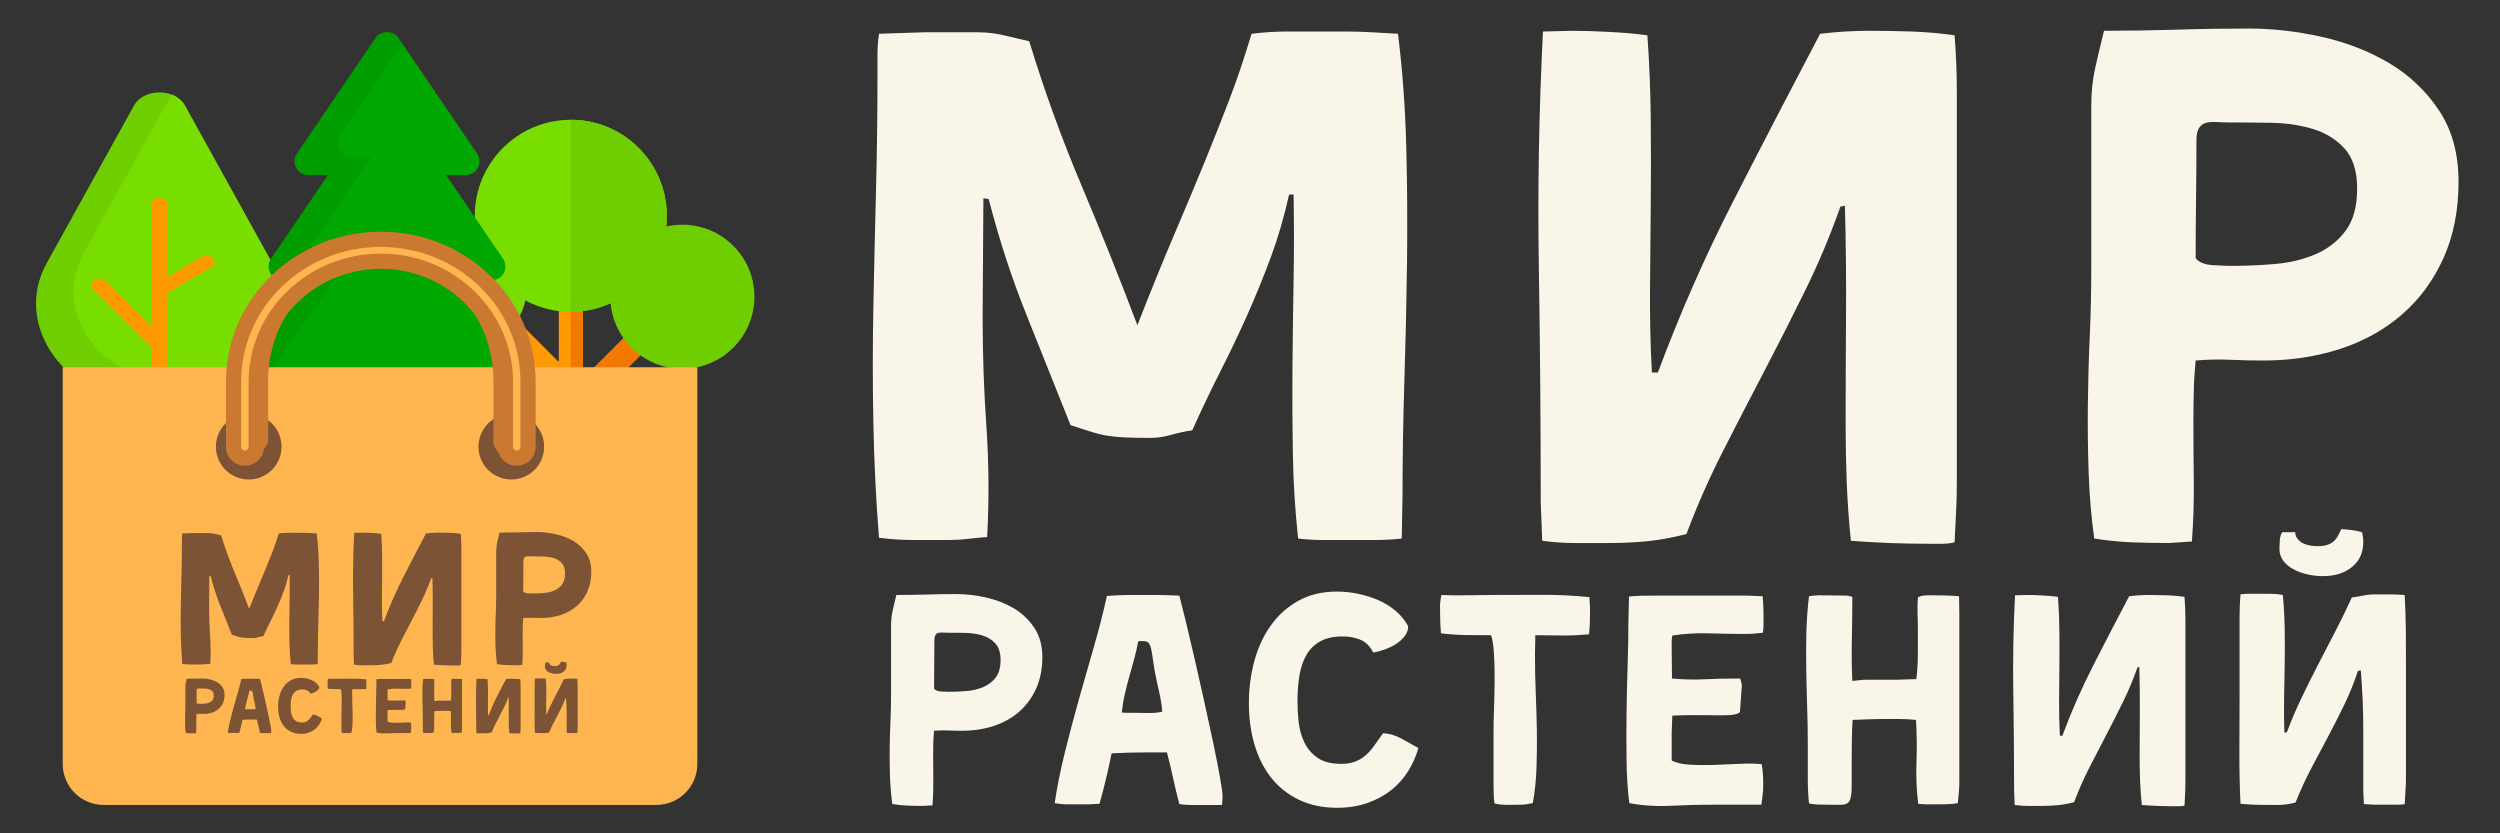 <?xml version="1.0" encoding="UTF-8"?> <!-- Creator: CorelDRAW 2020 (64-Bit) --> <svg xmlns="http://www.w3.org/2000/svg" xmlns:xlink="http://www.w3.org/1999/xlink" xmlns:xodm="http://www.corel.com/coreldraw/odm/2003" xml:space="preserve" width="43.5mm" height="14.5mm" style="shape-rendering:geometricPrecision; text-rendering:geometricPrecision; image-rendering:optimizeQuality; fill-rule:evenodd; clip-rule:evenodd" viewBox="0 0 4350 1450"><rect x="0" y="0" width="4350" height="1450" fill="#333333" stroke="none"/> <defs> <style type="text/css"> <![CDATA[ .str0 {stroke:#CB7930;stroke-width:26.46;stroke-miterlimit:10} .fil9 {fill:none;fill-rule:nonzero} .fil4 {fill:#009D00;fill-rule:nonzero} .fil5 {fill:#00A700;fill-rule:nonzero} .fil0 {fill:#6FCE00;fill-rule:nonzero} .fil1 {fill:#77DE00;fill-rule:nonzero} .fil7 {fill:#7C5335;fill-rule:nonzero} .fil8 {fill:#CB7930;fill-rule:nonzero} .fil3 {fill:#F47700;fill-rule:nonzero} .fil10 {fill:#F9F6E9;fill-rule:nonzero} .fil2 {fill:#FF9A03;fill-rule:nonzero} .fil6 {fill:#FFB651;fill-rule:nonzero} ]]> </style> </defs> <g id="Слой_x0020_1">  <g id="_2375638750800"> <g> <path class="fil0" d="M382.81 671.63c-0.51,0.22 -1.03,0.45 -1.54,0.67 -27.42,11.75 -58.88,18.83 -93.16,19.61 -2.2,0.06 -4.4,0.07 -6.6,0.07 -1.39,0 -2.73,-0.01 -4.1,-0.03 -1.36,0.02 -2.71,0.03 -4.1,0.03 -2.2,0 -8.23,10.49 -10.43,10.43 -149.12,-3.38 -241.42,-136.54 -181.89,-244.02l152.2 -274.8c9.13,-16.49 29.48,-24.03 48.85,-22.62 5.64,0.42 11.2,1.6 16.36,3.53 9.79,3.65 18.2,10.01 23.23,19.09l152.2 274.8c45.58,82.32 -0.12,173.53 -91.02,213.24z"></path> <path class="fil1" d="M382.81 671.63c-9.77,1.34 -19.85,2.15 -30.17,2.38 -2.21,0.06 -4.41,0.08 -6.61,0.08 -1.38,0 -2.73,-0.02 -4.1,-0.03 -1.36,0.01 -2.71,0.03 -4.1,0.03 -2.2,0 -4.4,-0.02 -6.6,-0.08 -149.12,-3.38 -245.24,-126.03 -185.71,-233.51l152.2 -274.8c0.22,-0.4 0.45,-0.81 0.68,-1.2 9.79,3.65 18.2,10.01 23.23,19.09l152.2 274.8c45.58,82.32 -0.12,173.53 -91.02,213.24z"></path> <path class="fil2" d="M350.35 447.21l-58.71 34.94 0 -126.71c0,-6.17 -6.37,-11.18 -14.23,-11.18 -7.86,0 -14.23,5.01 -14.23,11.18l0 212.77 -79.45 -78.77c-4.88,-4.84 -13.84,-5.65 -20,-1.81 -6.15,3.83 -7.19,10.86 -2.31,15.7l97.85 97.02c1.12,1.1 2.45,1.99 3.91,2.67l0 288.27c0,6.18 6.37,11.18 14.23,11.18 7.87,0 14.24,-5 14.24,-11.18l0 -381.08 75.9 -45.18c6.26,-3.73 7.49,-10.74 2.74,-15.66 -4.74,-4.93 -13.67,-5.9 -19.94,-2.16z"></path> <path class="fil2" d="M1129.09 603.35c8.16,-8.16 8.16,-21.39 0,-29.54 -8.16,-8.16 -21.38,-8.16 -29.54,0l-85.48 85.49 0 -137.57c0,-11.54 -9.35,-20.89 -20.89,-20.89 -11.54,0 -20.89,9.35 -20.89,20.89l0 108.07 -81.05 -81.05c-8.16,-8.16 -21.38,-8.16 -29.54,0 -8.16,8.14 -11.47,27.3 -3.31,35.45l113.9 104.67 0 118.33 -62.66 0c-11.54,0 -20.89,9.35 -20.89,20.89 0,11.53 9.35,20.88 20.89,20.88l167.1 0c11.54,0 20.89,-9.35 20.89,-20.88 0,-11.54 -9.35,-20.89 -20.89,-20.89l-62.66 0 0 -88.83 115.02 -115.02z"></path> <path class="fil3" d="M1076.73 848.97c11.54,0 20.89,-9.34 20.89,-20.88 0,-11.54 -9.35,-20.89 -20.89,-20.89l-62.66 0 0 -88.83 115.02 -115.02c8.16,-8.16 8.16,-21.39 0,-29.54 -8.16,-8.16 -21.38,-8.16 -29.54,0l-85.48 85.48 0 -137.57c0,-11.53 -9.35,-20.88 -20.89,-20.88l0 348.13 83.55 0z"></path> <path class="fil1" d="M812.11 396.4c-28.41,0 -54.17,11.41 -72.97,29.79 -0.28,0.28 -0.56,0.56 -0.84,0.84 -18.93,18.94 -30.63,44.98 -30.63,73.81 0,57.65 46.79,104.44 104.44,104.44 28.82,0 54.86,-11.7 73.8,-30.64 0.28,-0.28 0.56,-0.55 0.84,-0.83 18.38,-18.8 29.8,-44.57 29.8,-72.97 0,-57.65 -46.79,-104.44 -104.44,-104.44z"></path> <path class="fil1" d="M993.18 542.61c-92.14,0 -167.11,-74.96 -167.11,-167.1 0,-92.14 74.97,-167.11 167.11,-167.11 92.15,0 167.11,74.97 167.11,167.11 0,92.14 -74.96,167.1 -167.11,167.1z"></path> <path class="fil0" d="M1160.29 375.51c0,-92.14 -74.96,-167.11 -167.11,-167.11l0 334.21c92.15,0 167.11,-74.96 167.11,-167.1z"></path> <path class="fil0" d="M1187.35 641.66c-33.42,0 -64.88,-13.05 -88.58,-36.74 -23.7,-23.71 -36.74,-55.17 -36.74,-88.59 0,-33.42 13.04,-64.88 36.73,-88.58 23.71,-23.7 55.17,-36.75 88.59,-36.75 33.42,0 64.89,13.05 88.59,36.74 23.69,23.7 36.74,55.16 36.74,88.59 0,33.44 -13.05,64.9 -36.74,88.59 -23.7,23.69 -55.17,36.74 -88.59,36.74z"></path> <path class="fil4" d="M566.51 455.83c-8.82,0 -16.9,-4.88 -21.03,-12.67 -4.12,-7.78 9.29,-14.86 14.24,-22.15l97.81 -147.51 -35.04 -17.26c-8.82,0 -13.66,7.79 -17.78,0 -4.13,-7.79 -8.1,-4.73 -3.14,-12.03l98.74 -167.98 -7.21 -10.6c-8.87,-13.02 -30.49,-13.02 -39.37,0l-137.16 201.77c-4.95,7.3 -5.48,16.73 -1.35,24.52 4.12,7.79 12.21,12.67 21.03,12.67l34.34 0 -99.12 145.78c-4.95,7.3 -5.48,16.74 -1.35,24.52 4.13,7.79 12.21,12.67 21.03,12.67l36.06 0 -97.4 143.28c-4.95,7.3 -5.47,16.73 -1.35,24.52 4.13,7.78 12.21,12.66 21.04,12.66l19.21 0.39 147.5 -214.98 -49.7 2.4z"></path> <path class="fil5" d="M897.35 668.02c8.82,0 16.91,-4.88 21.04,-12.66 4.12,-7.79 -4.05,-17.04 -9,-24.35l-89.75 -143.45 36.04 0c8.82,0 16.91,-4.88 21.03,-12.67 4.13,-7.78 3.61,-17.22 -1.34,-24.52l-99.13 -145.78 34.36 0c8.81,0 16.9,-4.88 21.03,-12.67 4.12,-7.79 3.6,-17.22 -1.35,-24.52l-117.84 -173.32 -12.13 -17.85 -108.38 159.44c-4.95,7.3 -5.48,16.74 -1.35,24.52 4.12,7.78 12.21,12.66 21.03,12.66l34.34 0 -99.12 145.79c-4.95,7.3 -5.48,16.74 -1.35,24.52 4.13,7.79 12.21,12.67 21.03,12.67l36.06 0 -145.88 212.19 37.35 0 403.31 0z"></path> <path class="fil6" d="M1142.11 1400.58l-961.78 0c-39.32,0 -71.21,-31.89 -71.21,-71.21l0 -690.34 1104.2 0 0 690.34c0,39.32 -31.87,71.21 -71.21,71.21z"></path> <path class="fil7" d="M489.89 777.28c0,31.51 -25.56,57.07 -57.06,57.07 -31.63,0 -57.19,-25.56 -57.19,-57.07 0,-31.63 25.56,-57.19 57.19,-57.19 31.5,0 57.06,25.56 57.06,57.19z"></path> <path class="fil7" d="M946.8 777.28c0,31.51 -25.56,57.07 -57.07,57.07 -31.6,0 -57.19,-25.56 -57.19,-57.07 0,-31.63 25.59,-57.19 57.19,-57.19 31.51,0 57.07,25.56 57.07,57.19z"></path> <path class="fil8" d="M662.54 413.71c127.75,0 231.66,111.82 231.66,249.19l7.08 83.39c0,10.68 8.7,52.04 -1.24,52.04 -9.82,0 -38.71,-4.09 -41.42,-28.63l0 -106.8c0,-116.32 -88,-210.81 -196.08,-210.81 -108.1,0 -196.08,94.49 -196.08,210.81l0.16 102.96c0,10.68 -17.79,32.55 -41.2,32.4 -9.82,-0.05 -4.25,-7.32 -4.25,-7.32l9.59 -128.04c0,-137.37 104.01,-249.19 231.78,-249.19z"></path> <path class="fil6" d="M662.65 416.39c141.25,0 256.14,111.09 256.14,247.57l0 114.14c0,10.62 -8.75,19.06 -19.73,19.06 -10.87,0 -19.61,-8.44 -19.61,-19.06l0 -114.14c0,-115.56 -97.31,-209.45 -216.8,-209.45 -119.53,0 -216.81,93.89 -216.81,209.45l0 114.14c0,10.62 -8.84,19.06 -19.73,19.06 -10.86,0 -19.73,-8.44 -19.73,-19.06l0 -114.14c0,-136.48 114.99,-247.57 256.27,-247.57z"></path> <path class="fil9 str0" d="M662.65 416.39c141.25,0 256.14,111.09 256.14,247.57l0 114.14c0,10.62 -8.75,19.06 -19.73,19.06 -10.87,0 -19.61,-8.44 -19.61,-19.06l0 -114.14c0,-115.56 -97.31,-209.45 -216.8,-209.45 -119.53,0 -216.81,93.89 -216.81,209.45l0 114.14c0,10.62 -8.84,19.06 -19.73,19.06 -10.86,0 -19.73,-8.44 -19.73,-19.06l0 -114.14c0,-136.48 114.99,-247.57 256.27,-247.57z"></path> <path class="fil7" d="M501.95 1000.57l2.02 0c0.23,12.64 0.23,25.49 0,38.57 -0.22,13.09 -0.39,26.13 -0.51,39.1 -0.12,12.97 -0.06,25.95 0.18,38.92 0.21,12.97 1.01,25.78 2.37,38.42 3.83,0.45 7.56,0.66 11.16,0.66l11.18 0 12.17 0c4.06,0 8.12,-0.21 12.19,-0.66l0.35 -19.64c0,-16.7 0.27,-33.85 0.84,-51.44 0.56,-17.59 0.95,-35.21 1.18,-52.8 0.22,-17.6 0.12,-35.13 -0.33,-52.63 -0.47,-17.48 -1.69,-34.45 -3.73,-50.94 -3.83,-0.21 -7.74,-0.45 -11.67,-0.66 -3.97,-0.23 -7.85,-0.35 -11.68,-0.35l-26.74 0c-5.19,0 -10.49,0.35 -15.9,1.01 -3.17,10.62 -6.49,20.49 -9.99,29.63 -3.5,9.14 -7.27,18.66 -11.34,28.6 -4.06,9.91 -8.57,20.68 -13.53,32.31 -4.98,11.63 -10.5,25.22 -16.58,40.79 -8.13,-21.45 -16.58,-42.6 -25.39,-63.46 -8.81,-20.88 -16.59,-42.36 -23.35,-64.49 -3.85,-0.89 -7.68,-1.79 -11.51,-2.7 -3.85,-0.89 -7.68,-1.34 -11.51,-1.34l-24.36 0 -20.32 0.66c-0.45,3.17 -0.68,6.32 -0.68,9.49l0 9.47c0,16.93 -0.21,34.13 -0.66,51.61 -0.47,17.48 -0.86,35.04 -1.19,52.63 -0.35,17.6 -0.35,35.09 0,52.46 0.33,17.38 1.19,34.52 2.53,51.44 5.19,0.68 10.38,1.01 15.57,1.01l15.58 0c2.91,0 5.85,-0.16 8.78,-0.5 2.94,-0.33 5.88,-0.63 8.81,-0.84 0.9,-16.7 0.78,-33.23 -0.33,-49.58 -1.14,-16.37 -1.71,-32.89 -1.71,-49.59l0.35 -53.47 2.37 0.33c4.73,18.28 10.33,35.42 16.74,51.45 6.44,16.01 13.14,32.83 20.14,50.43 4.07,1.36 7.39,2.43 10,3.2 2.58,0.8 5.07,1.37 7.44,1.7 2.38,0.35 4.96,0.58 7.78,0.68 2.82,0.11 6.38,0.17 10.65,0.17 3.17,0 6.32,-0.45 9.49,-1.36 3.15,-0.89 6.32,-1.58 9.47,-2.02 4.3,-9.49 8.57,-18.45 12.87,-26.91 4.28,-8.45 8.28,-16.87 12.02,-25.21 3.71,-8.35 7.21,-16.92 10.47,-25.73 3.29,-8.8 6.05,-18.27 8.31,-28.42z"></path> <path class="fil7" d="M752.4 1005.64c0.44,16.7 0.62,33.23 0.5,49.58 -0.12,16.37 -0.18,32.9 -0.18,49.58 0,8.59 0.18,17.2 0.51,25.89 0.35,8.69 0.97,17.33 1.87,25.9 5.87,0.45 11.74,0.78 17.59,1.01 5.87,0.22 11.74,0.33 17.62,0.33l5.75 0c2.02,0 3.95,-0.21 5.76,-0.66 0.21,-4.51 0.44,-8.98 0.66,-13.38 0.23,-4.39 0.35,-8.84 0.35,-13.37l0 -176.32c0,-8.34 -0.35,-16.82 -1.01,-25.39 -6.34,-0.89 -12.7,-1.46 -19.14,-1.69 -6.43,-0.21 -12.81,-0.33 -19.13,-0.33 -3.83,0 -7.56,0.12 -11.15,0.33 -3.62,0.23 -7.33,0.56 -11.18,1.01 -13.3,25.27 -26.35,50.37 -39.08,75.32 -12.76,24.92 -24.09,50.7 -34.03,77.32l-2.7 0c-0.68,-12.62 -0.95,-25.26 -0.83,-37.89 0.09,-12.64 0.21,-25.34 0.33,-38.09 0.11,-12.73 0.11,-25.43 0,-38.07 -0.12,-12.64 -0.63,-25.27 -1.52,-37.91 -4.98,-0.68 -10.67,-1.19 -17.09,-1.51 -6.44,-0.36 -12.13,-0.51 -17.11,-0.51l-12.85 0.33c-1.81,35.42 -2.43,70.79 -1.87,106.11 0.57,35.31 0.86,70.67 0.86,106.1l0.68 17.26c5.17,0.68 10.15,1.01 14.87,1.01l14.9 0c6.31,0 12.24,-0.29 17.77,-0.84 5.54,-0.58 11.35,-1.65 17.43,-3.22 4.75,-12.64 10.21,-25.04 16.41,-37.23 6.21,-12.17 12.47,-24.31 18.78,-36.38 6.32,-12.07 12.47,-24.2 18.45,-36.37 5.97,-12.19 11.22,-24.72 15.75,-37.59l2.03 -0.33z"></path> <path class="fil7" d="M977.45 979.75c3.83,4.18 5.76,10.2 5.76,18.1 0,8.13 -1.75,14.5 -5.25,19.13 -3.5,4.62 -8.01,8.13 -13.53,10.5 -5.54,2.37 -11.63,3.83 -18.28,4.39 -6.67,0.57 -13.14,0.84 -19.46,0.84 -2.25,0 -5.13,-0.1 -8.63,-0.33 -3.5,-0.22 -6.05,-1.25 -7.62,-3.05 0,-8.79 0.06,-17.66 0.17,-26.56 0.12,-8.91 0.18,-17.77 0.18,-26.58 0,-2.47 0.39,-4.34 1.18,-5.58 0.78,-1.24 1.85,-2.02 3.21,-2.37 1.36,-0.33 2.94,-0.45 4.75,-0.33 1.78,0.12 3.71,0.17 5.75,0.17 5.64,0 11.84,0.06 18.61,0.16 6.76,0.12 13.02,1.01 18.78,2.72 5.75,1.69 10.55,4.63 14.38,8.79zm42.64 -17.09c-5.85,-8.81 -13.36,-15.91 -22.5,-21.33 -9.13,-5.4 -19.28,-9.35 -30.46,-11.84 -11.16,-2.49 -22.05,-3.71 -32.66,-3.71 -10.83,0 -21.72,0.15 -32.67,0.5 -10.94,0.33 -21.81,0.51 -32.66,0.51 -1.34,5.4 -2.64,10.88 -3.88,16.41 -1.25,5.54 -1.85,11.23 -1.85,17.09l0 74.13c0,9.91 -0.24,19.96 -0.68,30.11 -0.47,10.15 -0.74,20.36 -0.86,30.62 -0.11,10.27 0,20.48 0.35,30.65 0.33,10.14 1.19,20.08 2.53,29.78 5.64,0.89 11.22,1.46 16.76,1.69 5.52,0.21 11.1,0.33 16.75,0.33l10.49 -0.68c0.68,-9.02 0.95,-18.04 0.85,-27.06 -0.12,-9.02 -0.17,-18.06 -0.17,-27.08 0,-4.51 0.05,-9.08 0.17,-13.71 0.1,-4.63 0.39,-9.2 0.84,-13.71 5.19,-0.44 10.26,-0.56 15.24,-0.35 4.96,0.24 10.03,0.35 15.22,0.35 12.41,0 23.97,-1.75 34.69,-5.24 10.71,-3.51 20.02,-8.7 27.91,-15.58 7.92,-6.88 14.12,-15.34 18.63,-25.37 4.51,-10.05 6.76,-21.5 6.76,-34.35 0,-12.64 -2.93,-23.35 -8.8,-32.16z"></path> <path class="fil7" d="M369.57 1202.82c1.57,1.73 2.37,4.2 2.37,7.47 0,3.34 -0.72,5.97 -2.16,7.87 -1.44,1.91 -3.3,3.35 -5.58,4.32 -2.28,0.97 -4.78,1.57 -7.52,1.81 -2.75,0.23 -5.41,0.35 -8.01,0.35 -0.94,0 -2.12,-0.06 -3.56,-0.14 -1.44,-0.1 -2.49,-0.52 -3.13,-1.26 0,-3.62 0.02,-7.27 0.06,-10.95 0.06,-3.65 0.07,-7.31 0.07,-10.93 0,-1.03 0.16,-1.78 0.49,-2.29 0.33,-0.52 0.76,-0.84 1.32,-0.99 0.57,-0.14 1.21,-0.17 1.97,-0.14 0.74,0.06 1.51,0.08 2.35,0.08 2.33,0 4.88,0.02 7.68,0.06 2.78,0.06 5.36,0.43 7.72,1.13 2.37,0.7 4.35,1.9 5.93,3.61zm8.3 -15.82c-3.77,-2.22 -7.95,-3.85 -12.56,-4.86 -4.59,-1.03 -9.08,-1.54 -13.44,-1.54 -4.47,0 -8.94,0.06 -13.45,0.21 -4.51,0.14 -8.98,0.2 -13.45,0.2 -0.55,2.24 -1.09,4.49 -1.6,6.76 -0.5,2.28 -0.78,4.63 -0.78,7.04l0 30.53c0,4.08 -0.07,8.22 -0.27,12.4 -0.19,4.18 -0.29,8.38 -0.35,12.6 -0.04,4.24 0,8.44 0.14,12.62 0.15,4.17 0.48,8.26 1.05,12.27 2.33,0.36 4.62,0.6 6.9,0.7 2.28,0.07 4.57,0.13 6.9,0.13l4.32 -0.27c0.27,-3.73 0.39,-7.45 0.35,-11.16 -0.06,-3.72 -0.08,-7.43 -0.08,-11.14 0,-1.87 0.02,-3.75 0.08,-5.66 0.04,-1.9 0.16,-3.77 0.35,-5.64 2.14,-0.19 4.22,-0.23 6.26,-0.13 2.04,0.09 4.14,0.13 6.28,0.13 5.11,0 9.87,-0.72 14.29,-2.15 4.41,-1.45 8.24,-3.58 11.49,-6.42 3.24,-2.84 5.81,-6.32 7.66,-10.44 1.86,-4.14 2.8,-8.87 2.8,-14.16 0,-5.2 -1.23,-9.62 -3.64,-13.23 -2.41,-3.62 -5.5,-6.56 -9.25,-8.79z"></path> <path class="fil7" d="M432.97 1234.1l-1.95 0 -2.23 0c-0.74,0 -1.48,-0.03 -2.24,-0.13 0.29,-2.78 0.72,-5.5 1.34,-8.15 0.6,-2.64 1.27,-5.3 2.02,-7.95 0.74,-2.64 1.48,-5.29 2.22,-7.93 0.74,-2.67 1.34,-5.33 1.81,-8.03 0.37,-0.08 0.76,-0.14 1.13,-0.14l1.1 0c1.03,0 1.79,0.24 2.3,0.7 0.52,0.47 0.91,1.25 1.18,2.3 0.3,1.07 0.55,2.49 0.78,4.26 0.23,1.76 0.59,3.94 1.03,6.55 0.57,2.97 1.19,5.95 1.89,8.92 0.7,2.98 1.18,5.99 1.48,9.06 -1.87,0.47 -3.85,0.66 -5.94,0.62 -2.1,-0.04 -4.06,-0.08 -5.92,-0.08zm34.78 13.54c-1.27,-5.95 -2.63,-12.29 -4.13,-19.04 -1.47,-6.73 -2.95,-13.22 -4.39,-19.44 -1.44,-6.22 -2.76,-11.82 -3.97,-16.8 -1.2,-4.95 -2.13,-8.65 -2.77,-11.06 -3.91,-0.19 -7.74,-0.29 -11.51,-0.29l-11.49 0c-1.58,0 -3.19,0.06 -4.81,0.13 -1.63,0.1 -3.22,0.2 -4.82,0.3 -1.67,7.52 -3.63,15.2 -5.91,23.05 -2.27,7.86 -4.53,15.75 -6.76,23.71 -2.24,7.93 -4.32,15.82 -6.26,23.67 -1.97,7.86 -3.5,15.5 -4.61,22.93 1.03,0.19 2.1,0.33 3.21,0.42 1.1,0.1 2.17,0.14 3.2,0.14l8.93 0 4.86 -0.27c2.14,-7.62 3.95,-15.21 5.44,-22.73 5.12,-0.27 10.23,-0.41 15.32,-0.41l9.63 0c1.03,3.89 1.94,7.78 2.78,11.63 0.83,3.87 1.76,7.74 2.8,11.64 1.67,0.28 3.34,0.41 5.01,0.41l14.21 0 0.28 -3.48c0,-1.57 -0.39,-4.57 -1.19,-8.98 -0.78,-4.41 -1.81,-9.6 -3.05,-15.53z"></path> <path class="fil7" d="M544.31 1243.3c-1.58,2.24 -2.99,4.22 -4.24,5.93 -1.26,1.71 -2.58,3.17 -3.98,4.32 -1.38,1.16 -2.96,2.04 -4.67,2.64 -1.71,0.62 -3.73,0.91 -6.07,0.91 -4.45,0 -7.99,-0.91 -10.57,-2.72 -2.61,-1.81 -4.59,-4.1 -5.93,-6.9 -1.34,-2.78 -2.22,-5.81 -2.59,-9.12 -0.37,-3.3 -0.54,-6.39 -0.54,-9.27 0,-4.28 0.29,-8.23 0.89,-11.84 0.6,-3.62 1.67,-6.73 3.21,-9.33 1.54,-2.61 3.62,-4.63 6.28,-6.07 2.64,-1.44 5.97,-2.16 9.95,-2.16 2.88,0 5.52,0.49 7.96,1.46 2.41,0.97 4.35,2.9 5.85,5.8 1.38,-0.2 3.01,-0.63 4.88,-1.27 1.85,-0.64 3.57,-1.46 5.15,-2.43 1.57,-0.99 2.92,-2.18 4.04,-3.56 1.11,-1.4 1.67,-2.93 1.67,-4.6 -1.4,-2.59 -3.28,-4.9 -5.65,-6.91 -2.35,-1.98 -4.98,-3.61 -7.88,-4.86 -2.87,-1.26 -5.91,-2.21 -9.11,-2.86 -3.21,-0.66 -6.34,-0.99 -9.41,-0.99 -6.69,0 -12.53,1.4 -17.48,4.18 -4.98,2.8 -9.12,6.52 -12.41,11.16 -3.3,4.65 -5.77,10 -7.39,16.02 -1.63,6.05 -2.44,12.37 -2.44,18.96 0,6.79 0.85,13.06 2.58,18.82 1.71,5.75 4.24,10.73 7.6,14.91 3.35,4.18 7.49,7.45 12.47,9.82 4.97,2.37 10.65,3.56 17.07,3.56 5.01,0 9.56,-0.72 13.66,-2.16 4.09,-1.44 7.66,-3.37 10.73,-5.8 3.06,-2.41 5.62,-5.26 7.66,-8.57 2.05,-3.29 3.58,-6.75 4.59,-10.38 -2.21,-1.28 -4.76,-2.7 -7.58,-4.24 -2.84,-1.54 -5.6,-2.35 -8.3,-2.45z"></path> <path class="fil7" d="M615.45 1180.95c-7.29,0.04 -14.56,0.06 -21.8,0.06 -3.81,0 -7.66,0.06 -11.51,0.14 -3.85,0.09 -7.68,0.06 -11.49,-0.14 -0.19,0.46 -0.35,1.24 -0.48,2.31 -0.14,1.07 -0.22,1.83 -0.22,2.3 0,2.13 0.02,4.24 0.08,6.33 0.04,2.09 0.15,4.2 0.35,6.34 3.79,0.47 7.56,0.72 11.28,0.78 3.71,0.04 7.48,0.06 11.29,0.06 0.64,1.77 1.09,4.61 1.33,8.49 0.23,3.91 0.33,8.05 0.27,12.41 -0.04,4.37 -0.14,8.59 -0.27,12.7 -0.14,4.08 -0.22,7.23 -0.22,9.46l0 24.11c0,1.5 0.02,2.96 0.08,4.39 0.04,1.44 0.15,2.86 0.35,4.24 1.85,0.47 3.85,0.68 5.99,0.64 2.13,-0.05 4.12,-0.07 5.98,-0.07 0.94,0 1.81,-0.06 2.65,-0.22 0.83,-0.13 1.73,-0.29 2.64,-0.48 0.93,-5.1 1.5,-10.42 1.68,-15.94 0.19,-5.55 0.23,-11.11 0.15,-16.74 -0.1,-5.62 -0.27,-11.24 -0.49,-16.86 -0.23,-5.62 -0.35,-11.02 -0.35,-16.24l0 -1.67c0,-0.93 0.02,-1.94 0.06,-3.07 0.06,-1.11 0.08,-2.18 0.08,-3.21l0 -1.94 12.95 0.14c1.87,0 3.75,-0.04 5.66,-0.14 1.9,-0.1 3.77,-0.23 5.63,-0.41 0.2,-1.87 0.3,-3.77 0.36,-5.71 0.03,-1.97 0.07,-3.87 0.07,-5.72l-0.29 -5.31c-7.25,-0.74 -14.52,-1.09 -21.81,-1.03z"></path> <path class="fil7" d="M708.63 1181.3l-42.36 0c-1.87,0 -3.74,0.02 -5.58,0.06 -1.87,0.06 -3.72,0.17 -5.58,0.35l-0.27 11.29c0,6.23 -0.12,12.87 -0.36,19.93 -0.23,7.06 -0.4,14.19 -0.48,21.39 -0.1,7.19 -0.1,14.27 0,21.19 0.08,6.92 0.51,13.36 1.24,19.29 5.86,1.12 12.14,1.51 18.82,1.18 6.69,-0.33 13.11,-0.48 19.23,-0.48l21.46 0c0.2,-1.48 0.37,-2.94 0.57,-4.4 0.17,-1.44 0.27,-2.93 0.27,-4.53 0,-1.57 -0.04,-3.13 -0.14,-4.66 -0.09,-1.54 -0.27,-3.09 -0.56,-4.67 -2.78,-0.27 -6.12,-0.33 -10.03,-0.13 -3.91,0.19 -7.8,0.34 -11.7,0.48 -3.91,0.14 -7.59,0.1 -11.01,-0.14 -3.44,-0.23 -6.05,-0.85 -7.81,-1.88l0 -12.54 0.29 -7.66c3.71,-0.2 7.54,-0.26 11.49,-0.21 3.94,0.03 7.77,0.07 11.49,0.07 0.76,0 1.55,-0.04 2.45,-0.07 0.87,-0.05 1.69,-0.14 2.43,-0.28 0.74,-0.13 1.38,-0.33 1.88,-0.56 0.51,-0.23 0.76,-0.59 0.76,-1.05l0.84 -11.71c-0.18,-0.73 -0.33,-1.42 -0.49,-2.02 -0.13,-0.6 -0.29,-0.89 -0.48,-0.89 -5.95,0 -11.28,0.11 -16.02,0.35 -4.75,0.23 -9.57,0.12 -14.51,-0.35l-0.13 -13.94 0 -2.72c0,-0.88 0.09,-1.79 0.29,-2.72 5.56,-0.84 11.12,-1.15 16.64,-0.98 5.52,0.2 11.08,0.28 16.66,0.28 1.21,0 2.45,-0.06 3.75,-0.2 1.31,-0.13 2.57,-0.25 3.77,-0.35 0.18,-1.3 0.28,-2.62 0.28,-3.98l0 -3.97c0,-2.88 -0.14,-5.72 -0.41,-8.5l-6.69 -0.27z"></path> <path class="fil7" d="M797.05 1181.22c-2.37,-0.03 -4.62,-0.08 -6.76,-0.08 -0.84,0 -1.7,0.06 -2.57,0.16 -0.89,0.08 -1.69,0.37 -2.45,0.84 -0.18,2.41 -0.23,4.8 -0.13,7.17 0.09,2.37 0.13,4.76 0.13,7.18l0 11.29c0,3.71 -0.23,7.43 -0.68,11.14l-8.51 0.27 -13.79 0c-1.13,0 -2.22,0.08 -3.28,0.22 -1.07,0.13 -2.16,0.25 -3.27,0.35 -0.29,-6.13 -0.35,-12.43 -0.21,-18.88 0.13,-6.46 0.21,-12.76 0.21,-18.9 0,-0.17 -0.8,-0.41 -2.37,-0.68l-12.41 -0.16c-1.67,0 -3.25,0.16 -4.74,0.43 -0.64,5.29 -1.03,10.72 -1.19,16.24 -0.13,5.52 -0.15,11.1 -0.05,16.72 0.07,5.62 0.23,11.21 0.4,16.79 0.2,5.58 0.29,11.07 0.29,16.45l0 16.29c0,1.87 0.04,3.68 0.14,5.45 0.08,1.77 0.24,3.58 0.41,5.42 1.3,0.29 2.58,0.45 3.83,0.51 1.26,0.04 2.54,0.06 3.85,0.06 2.41,0 4.35,0.02 5.85,0.07 1.48,0.04 2.65,-0.13 3.48,-0.56 0.84,-0.41 1.42,-1.24 1.73,-2.51 0.33,-1.24 0.49,-3.13 0.49,-5.64l0 -11.86c0,-2.95 0.03,-5.91 0.08,-8.84 0.03,-2.92 0.15,-5.87 0.34,-8.85 2.32,-0.09 4.63,-0.17 6.91,-0.27 2.27,-0.1 4.61,-0.14 7.03,-0.14l7.31 0c2.47,0 4.9,0.14 7.32,0.41 0.36,6.22 0.44,12.54 0.21,18.96 -0.24,6.41 0.02,12.67 0.78,18.82 1.38,0.17 2.79,0.27 4.23,0.27l4.26 0c1.58,0 3.13,-0.02 4.67,-0.08 1.54,-0.04 3.09,-0.19 4.66,-0.48 0.2,-1.58 0.36,-3.17 0.49,-4.8 0.14,-1.64 0.21,-3.23 0.21,-4.81l0 -75.96 -0.13 -7.66c-2.14,-0.19 -4.39,-0.31 -6.77,-0.35z"></path> <path class="fil7" d="M897.55 1181.15c-2.65,-0.08 -5.29,-0.14 -7.88,-0.14 -1.59,0 -3.11,0.06 -4.6,0.14 -1.48,0.09 -3.02,0.23 -4.59,0.42 -5.49,10.41 -10.85,20.75 -16.1,31.01 -5.25,10.27 -9.92,20.88 -14.02,31.85l-1.11 0c-0.27,-5.21 -0.39,-10.4 -0.35,-15.61 0.04,-5.22 0.1,-10.42 0.14,-15.69 0.06,-5.23 0.06,-10.46 0,-15.67 -0.04,-5.19 -0.25,-10.4 -0.62,-15.61 -2.04,-0.28 -4.4,-0.49 -7.04,-0.63 -2.64,-0.13 -5,-0.21 -7.04,-0.21l-5.29 0.14c-0.75,14.6 -1.01,29.16 -0.77,43.7 0.23,14.54 0.35,29.11 0.35,43.69l0.27 7.09c2.14,0.3 4.18,0.43 6.14,0.43l6.13 0c2.6,0 5.03,-0.12 7.32,-0.35 2.28,-0.23 4.67,-0.68 7.18,-1.32 1.94,-5.21 4.2,-10.33 6.75,-15.34 2.56,-5.02 5.13,-10.01 7.73,-14.97 2.61,-4.98 5.14,-9.97 7.61,-14.99 2.44,-5.02 4.62,-10.17 6.47,-15.46l0.84 -0.15c0.19,6.88 0.25,13.68 0.21,20.43 -0.06,6.73 -0.08,13.53 -0.08,20.41 0,3.52 0.08,7.08 0.21,10.66 0.14,3.58 0.39,7.14 0.78,10.65 2.41,0.2 4.83,0.33 7.24,0.43 2.41,0.1 4.84,0.13 7.25,0.13l2.37 0c0.84,0 1.61,-0.09 2.37,-0.26 0.08,-1.87 0.18,-3.7 0.27,-5.51 0.1,-1.83 0.14,-3.65 0.14,-5.52l0 -72.59c0,-3.45 -0.14,-6.92 -0.41,-10.46 -2.6,-0.38 -5.23,-0.61 -7.87,-0.7z"></path> <path class="fil7" d="M1004.63 1181.01c-2.41,-0.18 -4.74,-0.27 -7.02,-0.27l-7.03 0c-1.4,0 -3.02,0.19 -4.83,0.56 -1.8,0.37 -3.46,0.64 -4.94,0.84 -2.33,5.09 -4.78,10.16 -7.38,15.18 -2.61,5.02 -5.21,10.03 -7.82,15.05 -2.58,5.02 -5.09,10.05 -7.52,15.13 -2.41,5.05 -4.59,10.18 -6.55,15.39l-1.11 0.14c-0.18,-5.12 -0.23,-10.27 -0.14,-15.48 0.1,-5.19 0.18,-10.4 0.27,-15.59 0.1,-5.21 0.1,-10.42 0,-15.61 -0.09,-5.21 -0.36,-10.33 -0.83,-15.34 -1.95,-0.37 -3.87,-0.54 -5.78,-0.54l-5.92 0 -3.7 0c-1.17,0 -2.39,0.07 -3.69,0.27 -0.27,3.34 -0.41,6.65 -0.41,9.89l0 35.95c0,8.09 -0.02,16.18 -0.08,24.25 -0.04,8.08 0.12,16.17 0.49,24.26 2.7,0.27 5.46,0.43 8.3,0.49 2.82,0.03 5.6,0.05 8.28,0.05 2.7,0 5.44,-0.37 8.22,-1.11 2.05,-5.11 4.32,-10.07 6.83,-14.91 2.51,-4.82 5.07,-9.66 7.68,-14.48 2.58,-4.84 5.07,-9.72 7.44,-14.64 2.38,-4.92 4.44,-10.03 6.21,-15.34l1.26 -0.14c0.74,9.02 1.11,18.01 1.11,26.97l0 27.1 0.27 6.14 4.61 0.28 8.77 0 2.5 0c0.84,0 1.68,-0.1 2.51,-0.28 0.1,-2.04 0.22,-4.08 0.35,-6.14 0.16,-2.04 0.22,-4.08 0.22,-6.12l0 -50.73c0,-5.29 -0.02,-10.49 -0.06,-15.61 -0.06,-5.11 -0.22,-10.3 -0.51,-15.61z"></path> <path class="fil7" d="M954.55 1169.44c1.89,1.03 4,1.79 6.34,2.31 2.31,0.51 4.64,0.76 6.96,0.76 5.31,0 9.64,-1.36 13.03,-4.1 3.4,-2.74 5.09,-6.49 5.09,-11.22 0,-0.75 -0.04,-1.49 -0.14,-2.23 -0.1,-0.74 -0.23,-1.5 -0.43,-2.24 -1.57,-0.46 -3.13,-0.78 -4.66,-0.97 -1.54,-0.19 -3.09,-0.33 -4.67,-0.43 -0.37,0.76 -0.76,1.58 -1.18,2.45 -0.41,0.88 -0.99,1.75 -1.73,2.59 -0.76,0.83 -1.83,1.49 -3.21,2 -1.4,0.52 -3.27,0.74 -5.58,0.64 -3.07,-0.19 -5.35,-0.89 -6.83,-2.1 -1.49,-1.2 -2.23,-2.6 -2.23,-4.18l-5.85 0c-0.67,1.03 -1.03,2.28 -1.11,3.77 -0.1,1.48 -0.16,2.75 -0.16,3.76 0,2.04 0.59,3.82 1.75,5.36 1.17,1.54 2.71,2.82 4.61,3.83z"></path> </g> <path class="fil10" d="M2243.03 338.49l7.8 0c0.91,48.8 0.91,98.43 0,148.95 -0.82,50.52 -1.5,100.9 -1.95,150.98 -0.45,50.07 -0.22,100.22 0.68,150.29 0.82,50.08 3.9,99.56 9.15,148.36 14.79,1.72 29.21,2.54 43.1,2.54l43.17 0 46.99 0c15.69,0 31.39,-0.82 47.08,-2.54l1.35 -75.83c0,-64.49 1.05,-130.71 3.22,-198.65 2.18,-67.95 3.68,-135.96 4.59,-203.9 0.82,-67.95 0.44,-135.66 -1.28,-203.23 -1.8,-67.49 -6.53,-133.03 -14.42,-196.69 -14.78,-0.83 -29.87,-1.73 -45.04,-2.56 -15.32,-0.9 -30.33,-1.35 -45.12,-1.35l-103.23 0c-20.05,0 -40.54,1.35 -61.41,3.91 -12.24,40.99 -25.08,79.12 -38.58,114.41 -13.52,35.28 -28.09,72.07 -43.77,110.43 -15.7,38.29 -33.11,79.88 -52.26,124.78 -19.21,44.89 -40.54,97.37 -64.04,157.5 -31.38,-82.8 -64.03,-164.48 -98.04,-245.04 -34.01,-80.63 -64.04,-163.59 -90.17,-249.02 -14.87,-3.46 -29.66,-6.91 -44.44,-10.44 -14.87,-3.45 -29.66,-5.18 -44.45,-5.18l-94.07 0 -78.45 2.56c-1.73,12.23 -2.63,24.4 -2.63,36.63l0 36.56c0,65.39 -0.82,131.83 -2.55,199.33 -1.8,67.49 -3.3,135.28 -4.58,203.22 -1.35,67.94 -1.35,135.51 0,202.56 1.28,67.11 4.58,133.33 9.76,198.64 20.05,2.63 40.09,3.9 60.13,3.9l60.14 0c11.26,0 22.6,-0.59 33.93,-1.95 11.34,-1.27 22.68,-2.4 34.01,-3.22 3.45,-64.5 3.01,-128.31 -1.27,-191.44 -4.43,-63.22 -6.61,-127.03 -6.61,-191.52l1.35 -206.45 9.16 1.27c18.24,70.57 39.87,136.79 64.64,198.65 24.85,61.86 50.75,126.8 77.77,194.74 15.7,5.26 28.53,9.39 38.6,12.39 9.98,3.08 19.59,5.25 28.75,6.53 9.16,1.35 19.14,2.25 30.03,2.63 10.89,0.45 24.62,0.68 41.14,0.68 12.23,0 24.4,-1.73 36.64,-5.26 12.16,-3.46 24.4,-6.08 36.56,-7.81 16.59,-36.63 33.1,-71.25 49.7,-103.9 16.52,-32.66 31.98,-65.17 46.39,-97.38 14.34,-32.2 27.85,-65.31 40.47,-99.32 12.69,-34.01 23.35,-70.57 32.06,-109.76z"></path> <path class="fil10" d="M3210.14 358.09c1.73,64.49 2.4,128.3 1.95,191.44 -0.45,63.21 -0.68,127.03 -0.68,191.44 0,33.18 0.68,66.44 1.95,100 1.36,33.56 3.76,66.89 7.21,100 22.67,1.73 45.35,3 67.94,3.9 22.68,0.83 45.35,1.28 68.02,1.28l22.22 0c7.81,0 15.24,-0.83 22.23,-2.56 0.82,-17.42 1.73,-34.68 2.55,-51.65 0.9,-16.96 1.35,-34.15 1.35,-51.65l0 -680.85c0,-32.21 -1.35,-64.94 -3.9,-98.05 -24.48,-3.45 -49.02,-5.63 -73.87,-6.53 -24.86,-0.83 -49.48,-1.28 -73.88,-1.28 -14.79,0 -29.2,0.45 -43.09,1.28 -13.97,0.9 -28.3,2.18 -43.17,3.91 -51.35,97.59 -101.72,194.51 -150.9,290.83 -49.25,96.25 -93.02,195.8 -131.38,298.58l-10.44 0c-2.63,-48.73 -3.67,-97.53 -3.22,-146.32 0.37,-48.81 0.82,-97.83 1.27,-147.08 0.45,-49.17 0.45,-98.19 0,-146.99 -0.45,-48.8 -2.4,-97.6 -5.86,-146.4 -19.21,-2.62 -41.21,-4.58 -65.99,-5.86 -24.84,-1.34 -46.84,-1.95 -66.06,-1.95l-49.62 1.28c-6.99,136.79 -9.39,273.35 -7.21,409.76 2.17,136.34 3.3,272.9 3.3,409.68l2.63 66.67c19.97,2.62 39.19,3.9 57.43,3.9l57.51 0c24.4,0 47.29,-1.13 68.62,-3.23 21.39,-2.25 43.84,-6.38 67.34,-12.46 18.32,-48.8 39.41,-96.7 63.36,-143.77 23.95,-46.99 48.12,-93.84 72.52,-140.46 24.4,-46.63 48.13,-93.47 71.25,-140.47 23.05,-47.07 43.32,-95.41 60.81,-145.12l7.81 -1.27z"></path> <path class="fil10" d="M4079.2 258.09c14.79,16.14 22.23,39.41 22.23,69.89 0,31.38 -6.76,56.01 -20.28,73.88 -13.51,17.86 -30.93,31.38 -52.25,40.54 -21.4,9.15 -44.89,14.79 -70.57,16.96 -25.75,2.18 -50.75,3.23 -75.15,3.23 -8.7,0 -19.82,-0.38 -33.33,-1.27 -13.52,-0.83 -23.35,-4.81 -29.43,-11.79 0,-33.94 0.23,-68.17 0.67,-102.55 0.46,-34.39 0.68,-68.62 0.68,-102.63 0,-9.54 1.5,-16.74 4.58,-21.55 3.01,-4.8 7.14,-7.8 12.39,-9.16 5.25,-1.27 11.34,-1.73 18.32,-1.27 6.9,0.45 14.34,0.68 22.22,0.68 21.77,0 45.72,0.22 71.84,0.59 26.13,0.45 50.31,3.91 72.53,10.52 22.22,6.52 40.76,17.86 55.55,33.93zm164.64 -65.99c-22.6,-34.01 -51.58,-61.42 -86.86,-82.36 -35.28,-20.87 -74.47,-36.11 -117.65,-45.72 -43.09,-9.61 -85.12,-14.34 -126.12,-14.34 -41.81,0 -83.85,0.6 -126.12,1.95 -42.27,1.28 -84.24,1.95 -126.13,1.95 -5.18,20.87 -10.21,42.05 -15.02,63.37 -4.8,21.39 -7.13,43.39 -7.13,65.99l0 286.26c0,38.29 -0.9,77.1 -2.63,116.29 -1.8,39.19 -2.84,78.6 -3.3,118.24 -0.45,39.64 0,79.05 1.35,118.32 1.28,39.19 4.58,77.55 9.76,115.01 21.78,3.46 43.32,5.63 64.72,6.53 21.32,0.83 42.87,1.28 64.71,1.28l40.47 -2.63c2.63,-34.83 3.68,-69.66 3.3,-104.5 -0.45,-34.83 -0.67,-69.75 -0.67,-104.58 0,-17.42 0.22,-35.06 0.67,-52.92 0.38,-17.88 1.5,-35.52 3.23,-52.93 20.05,-1.73 39.64,-2.18 58.86,-1.35 19.14,0.89 38.74,1.35 58.78,1.35 47.9,0 92.57,-6.76 133.93,-20.27 41.37,-13.52 77.33,-33.56 107.81,-60.14 30.56,-26.57 54.51,-59.23 71.93,-97.97 17.41,-38.82 26.12,-83.03 26.12,-132.66 0,-48.8 -11.33,-90.16 -34.01,-124.17z"></path> <path class="fil10" d="M1731.84 1119.5c6.08,6.68 9.16,16.21 9.16,28.82 0,12.91 -2.78,23.05 -8.33,30.41 -5.55,7.35 -12.76,12.91 -21.55,16.66 -8.78,3.76 -18.47,6.09 -29.05,6.99 -10.59,0.9 -20.87,1.35 -30.93,1.35 -3.61,0 -8.19,-0.23 -13.75,-0.53 -5.55,-0.37 -9.6,-2.02 -12.08,-4.88 0,-13.96 0.08,-28.07 0.23,-42.26 0.22,-14.12 0.3,-28.23 0.3,-42.19 0,-3.98 0.6,-6.91 1.87,-8.87 1.28,-2.02 2.93,-3.22 5.11,-3.83 2.18,-0.52 4.65,-0.67 7.58,-0.52 2.85,0.22 5.86,0.3 9.09,0.3 9,0 18.84,0.07 29.65,0.22 10.74,0.23 20.72,1.66 29.8,4.36 9.16,2.7 16.82,7.36 22.9,13.97zm32.06 -61.11c-14.57,-8.56 -30.71,-14.87 -48.5,-18.77 -17.72,-3.98 -35.06,-5.93 -51.88,-5.93 -17.26,0 -34.53,0.22 -51.95,0.82 -17.42,0.52 -34.68,0.75 -51.95,0.75 -2.1,8.64 -4.2,17.34 -6.15,26.12 -1.96,8.79 -3.01,17.88 -3.01,27.19l0 117.86c0,15.77 -0.3,31.76 -1.05,47.9 -0.75,16.14 -1.12,32.36 -1.35,48.65 -0.15,16.36 0,32.58 0.52,48.72 0.6,16.14 1.88,31.9 4.06,47.37 9.01,1.43 17.87,2.33 26.65,2.71 8.78,0.3 17.65,0.52 26.65,0.52l16.67 -1.05c1.05,-14.41 1.5,-28.76 1.35,-43.09 -0.22,-14.34 -0.3,-28.68 -0.3,-43.02 0,-7.21 0.08,-14.49 0.3,-21.85 0.15,-7.36 0.6,-14.56 1.35,-21.77 8.26,-0.75 16.29,-0.9 24.18,-0.52 7.88,0.37 15.99,0.52 24.24,0.52 19.75,0 38.14,-2.78 55.19,-8.33 17.04,-5.56 31.83,-13.82 44.36,-24.78 12.54,-10.96 22.45,-24.4 29.58,-40.31 7.21,-15.99 10.81,-34.24 10.81,-54.65 0,-20.13 -4.73,-37.17 -14.04,-51.13 -9.31,-13.97 -21.24,-25.3 -35.73,-33.93z"></path> <path class="fil10" d="M1976.66 1240.29l-7.51 0 -8.63 0c-2.86,0 -5.7,-0.15 -8.64,-0.53 1.13,-10.73 2.79,-21.24 5.18,-31.45 2.33,-10.21 4.89,-20.49 7.81,-30.71 2.86,-10.2 5.71,-20.42 8.56,-30.63 2.85,-10.28 5.18,-20.57 6.98,-31 1.43,-0.3 2.93,-0.53 4.36,-0.53l4.28 0c3.98,0 6.91,0.9 8.86,2.71 2.03,1.8 3.53,4.8 4.57,8.85 1.13,4.13 2.11,9.61 3.01,16.44 0.9,6.84 2.25,15.24 3.98,25.31 2.17,11.48 4.58,22.97 7.28,34.45 2.7,11.49 4.58,23.12 5.71,34.99 -7.21,1.8 -14.87,2.55 -22.9,2.4 -8.11,-0.15 -15.69,-0.3 -22.9,-0.3zm134.31 52.25c-4.88,-22.97 -10.14,-47.44 -15.92,-73.5 -5.71,-25.97 -11.41,-51.05 -16.97,-75.07 -5.55,-24.02 -10.65,-45.65 -15.31,-64.87 -4.65,-19.14 -8.25,-33.41 -10.73,-42.71 -15.1,-0.75 -29.88,-1.13 -44.45,-1.13l-44.37 0c-6.08,0 -12.31,0.23 -18.54,0.53 -6.31,0.37 -12.46,0.75 -18.62,1.12 -6.46,29.06 -14.04,58.71 -22.82,89.04 -8.79,30.33 -17.5,60.81 -26.13,91.52 -8.63,30.63 -16.66,61.11 -24.17,91.44 -7.58,30.33 -13.52,59.84 -17.8,88.51 3.98,0.75 8.11,1.28 12.39,1.66 4.28,0.37 8.41,0.52 12.39,0.52l34.46 0 18.77 -1.05c8.25,-29.43 15.24,-58.71 21.02,-87.76 19.74,-1.06 39.49,-1.58 59.16,-1.58l37.16 0c3.98,15.01 7.51,30.03 10.74,44.9 3.22,14.94 6.83,29.88 10.81,44.97 6.45,1.04 12.91,1.57 19.37,1.57l54.88 0 1.04 -13.44c0,-6.08 -1.5,-17.64 -4.57,-34.68 -3.01,-17.05 -6.99,-37.09 -11.79,-59.99z"></path> <path class="fil10" d="M2406.61 1275.8c-6.08,8.63 -11.56,16.29 -16.36,22.9 -4.88,6.61 -9.99,12.23 -15.4,16.66 -5.32,4.51 -11.41,7.89 -18.01,10.22 -6.61,2.4 -14.41,3.53 -23.43,3.53 -17.19,0 -30.85,-3.53 -40.83,-10.52 -10.07,-6.98 -17.73,-15.84 -22.9,-26.65 -5.18,-10.74 -8.56,-22.45 -9.99,-35.21 -1.42,-12.76 -2.1,-24.7 -2.1,-35.81 0,-16.52 1.13,-31.76 3.45,-45.72 2.33,-13.96 6.46,-25.98 12.39,-36.03 5.93,-10.06 13.97,-17.87 24.25,-23.43 10.21,-5.55 23.05,-8.33 38.44,-8.33 11.11,0 21.32,1.87 30.7,5.63 9.31,3.75 16.82,11.18 22.6,22.37 5.33,-0.75 11.64,-2.4 18.84,-4.88 7.14,-2.48 13.82,-5.63 19.9,-9.39 6.08,-3.82 11.26,-8.4 15.62,-13.73 4.27,-5.41 6.45,-11.34 6.45,-17.79 -5.4,-9.99 -12.69,-18.92 -21.84,-26.66 -9.09,-7.66 -19.22,-13.96 -30.41,-18.76 -11.11,-4.89 -22.82,-8.56 -35.21,-11.04 -12.39,-2.56 -24.47,-3.83 -36.34,-3.83 -25.82,0 -48.34,5.41 -67.49,16.14 -19.22,10.81 -35.21,25.15 -47.9,43.09 -12.76,17.95 -22.29,38.59 -28.53,61.87 -6.3,23.34 -9.46,47.74 -9.46,73.2 0,26.2 3.31,50.44 9.99,72.66 6.61,22.23 16.37,41.45 29.36,57.59 12.91,16.14 28.9,28.75 48.12,37.91 19.22,9.16 41.14,13.74 65.91,13.74 19.38,0 36.94,-2.78 52.78,-8.33 15.77,-5.56 29.58,-12.99 41.44,-22.37 11.79,-9.32 21.7,-20.35 29.58,-33.12 7.88,-12.68 13.82,-26.04 17.72,-40.09 -8.56,-4.95 -18.39,-10.43 -29.28,-16.36 -10.96,-5.93 -21.62,-9.08 -32.06,-9.46z"></path> <path class="fil10" d="M2681.31 1035.04c-28.15,0.15 -56.23,0.22 -84.15,0.22 -14.72,0 -29.59,0.23 -44.45,0.52 -14.87,0.38 -29.66,0.23 -44.37,-0.52 -0.75,1.8 -1.35,4.81 -1.88,8.94 -0.52,4.13 -0.83,7.05 -0.83,8.85 0,8.26 0.08,16.37 0.31,24.48 0.15,8.03 0.6,16.21 1.35,24.47 14.64,1.8 29.2,2.78 43.54,3.01 14.34,0.14 28.9,0.22 43.62,0.22 2.48,6.83 4.2,17.8 5.11,32.81 0.9,15.09 1.27,31.08 1.05,47.89 -0.15,16.9 -0.53,33.19 -1.05,49.03 -0.53,15.76 -0.83,27.93 -0.83,36.56l0 93.09c0,5.79 0.08,11.42 0.3,16.97 0.15,5.56 0.6,11.04 1.35,16.37 7.13,1.8 14.86,2.62 23.13,2.48 8.25,-0.23 15.91,-0.3 23.12,-0.3 3.6,0 6.98,-0.23 10.21,-0.83 3.23,-0.53 6.68,-1.13 10.21,-1.88 3.6,-19.67 5.78,-40.24 6.45,-61.56 0.76,-21.4 0.91,-42.87 0.61,-64.64 -0.38,-21.69 -1.06,-43.39 -1.88,-65.09 -0.9,-21.7 -1.35,-42.57 -1.35,-62.69l0 -6.45c0,-3.61 0.07,-7.51 0.22,-11.86 0.23,-4.28 0.3,-8.41 0.3,-12.39l0 -7.51 50 0.53c7.21,0 14.49,-0.15 21.85,-0.53 7.35,-0.38 14.56,-0.9 21.77,-1.58 0.75,-7.2 1.13,-14.56 1.35,-22.07 0.15,-7.58 0.3,-14.94 0.3,-22.07l-1.13 -20.5c-28,-2.85 -56.08,-4.2 -84.23,-3.97z"></path> <path class="fil10" d="M3041.15 1036.39l-163.59 0c-7.21,0 -14.42,0.08 -21.55,0.22 -7.21,0.23 -14.34,0.68 -21.55,1.36l-1.04 43.62c0,24.02 -0.46,49.69 -1.36,76.94 -0.9,27.26 -1.58,54.81 -1.88,82.59 -0.37,27.77 -0.37,55.1 0,81.83 0.3,26.72 1.95,51.57 4.81,74.47 22.6,4.36 46.85,5.86 72.67,4.58 25.83,-1.28 50.6,-1.87 74.25,-1.87l82.88 0c0.76,-5.71 1.43,-11.34 2.18,-16.97 0.68,-5.56 1.05,-11.34 1.05,-17.5 0,-6.08 -0.15,-12.08 -0.53,-18.01 -0.37,-5.93 -1.05,-11.94 -2.17,-18.02 -10.74,-1.05 -23.65,-1.27 -38.74,-0.53 -15.09,0.75 -30.11,1.36 -45.2,1.88 -15.09,0.53 -29.27,0.37 -42.48,-0.52 -13.29,-0.91 -23.36,-3.31 -30.18,-7.29l0 -48.42 1.12 -29.58c14.34,-0.75 29.13,-0.97 44.37,-0.83 15.24,0.15 30.03,0.3 44.37,0.3 2.93,0 6.01,-0.15 9.46,-0.3 3.37,-0.14 6.53,-0.52 9.38,-1.05 2.85,-0.52 5.33,-1.27 7.28,-2.17 1.95,-0.9 2.93,-2.26 2.93,-4.06l3.23 -45.2c-0.68,-2.84 -1.27,-5.47 -1.88,-7.8 -0.52,-2.33 -1.12,-3.46 -1.87,-3.46 -22.98,0 -43.55,0.46 -61.86,1.36 -18.32,0.9 -36.95,0.45 -56.01,-1.36l-0.52 -53.82 0 -10.51c0,-3.38 0.37,-6.91 1.12,-10.51 21.47,-3.23 42.94,-4.44 64.26,-3.76 21.33,0.75 42.79,1.05 64.34,1.05 4.66,0 9.46,-0.22 14.49,-0.74 5.03,-0.53 9.91,-0.99 14.56,-1.36 0.68,-5.03 1.06,-10.13 1.06,-15.39l0 -15.31c0,-11.11 -0.53,-22.08 -1.58,-32.81l-25.82 -1.05z"></path> <path class="fil10" d="M3382.59 1036.09c-9.17,-0.15 -17.87,-0.3 -26.13,-0.3 -3.23,0 -6.53,0.22 -9.91,0.6 -3.45,0.3 -6.53,1.43 -9.46,3.23 -0.68,9.31 -0.9,18.54 -0.53,27.7 0.38,9.16 0.53,18.39 0.53,27.7l0 43.62c0,14.34 -0.9,28.68 -2.63,43.02l-32.88 1.05 -53.23 0c-4.35,0 -8.56,0.3 -12.69,0.82 -4.12,0.53 -8.33,0.98 -12.61,1.36 -1.12,-23.66 -1.35,-47.98 -0.82,-72.9 0.52,-24.93 0.82,-49.25 0.82,-72.98 0,-0.67 -3.07,-1.57 -9.16,-2.62l-47.9 -0.6c-6.45,0 -12.53,0.6 -18.32,1.65 -2.47,20.42 -3.98,41.37 -4.57,62.69 -0.53,21.32 -0.6,42.86 -0.23,64.56 0.3,21.7 0.9,43.32 1.58,64.86 0.75,21.55 1.12,42.72 1.12,63.52l0 62.91c0,7.21 0.15,14.19 0.53,21.02 0.3,6.83 0.9,13.82 1.57,20.95 5.03,1.12 9.99,1.73 14.79,1.95 4.89,0.15 9.84,0.22 14.87,0.22 9.31,0 16.82,0.08 22.6,0.3 5.7,0.15 10.21,-0.52 13.43,-2.17 3.24,-1.58 5.48,-4.81 6.69,-9.69 1.27,-4.8 1.88,-12.08 1.88,-21.77l0 -45.8c0,-11.4 0.15,-22.82 0.3,-34.15 0.14,-11.26 0.59,-22.67 1.35,-34.16 8.93,-0.38 17.86,-0.68 26.65,-1.05 8.78,-0.38 17.79,-0.53 27.17,-0.53l28.23 0c9.54,0 18.92,0.53 28.23,1.58 1.43,24.02 1.73,48.42 0.83,73.2 -0.91,24.77 0.07,48.95 3,72.67 5.33,0.67 10.81,1.05 16.37,1.05l16.44 0c6.08,0 12.09,-0.07 18.01,-0.3 5.93,-0.15 11.94,-0.75 18.03,-1.88 0.74,-6.08 1.34,-12.23 1.87,-18.54 0.53,-6.31 0.83,-12.47 0.83,-18.54l0 -293.32 -0.53 -29.58c-8.26,-0.75 -16.96,-1.2 -26.12,-1.35z"></path> <path class="fil10" d="M3770.65 1035.79c-10.22,-0.3 -20.43,-0.53 -30.41,-0.53 -6.16,0 -12.01,0.23 -17.79,0.53 -5.71,0.37 -11.64,0.9 -17.72,1.65 -21.17,40.16 -41.89,80.1 -62.16,119.74 -20.27,39.64 -38.29,80.63 -54.13,122.98l-4.28 0c-1.05,-20.12 -1.5,-40.17 -1.35,-60.29 0.15,-20.12 0.37,-40.24 0.52,-60.59 0.23,-20.19 0.23,-40.39 0,-60.51 -0.15,-20.04 -0.97,-40.16 -2.4,-60.28 -7.88,-1.05 -16.97,-1.88 -27.17,-2.4 -10.22,-0.53 -19.3,-0.83 -27.18,-0.83l-20.42 0.53c-2.93,56.38 -3.91,112.61 -3.01,168.76 0.9,56.16 1.36,112.39 1.36,168.7l1.04 27.4c8.27,1.13 16.15,1.65 23.73,1.65l23.65 0c10.06,0 19.44,-0.45 28.3,-1.35 8.79,-0.9 18.02,-2.63 27.7,-5.1 7.51,-20.13 16.22,-39.87 26.06,-59.24 9.9,-19.37 19.81,-38.66 29.88,-57.8 10.05,-19.22 19.81,-38.52 29.35,-57.89 9.46,-19.37 17.87,-39.27 25,-59.68l3.23 -0.61c0.75,26.58 0.97,52.86 0.83,78.91 -0.23,25.98 -0.31,52.25 -0.31,78.83 0,13.59 0.31,27.32 0.83,41.14 0.52,13.81 1.5,27.55 3,41.14 9.31,0.75 18.62,1.27 27.93,1.65 9.31,0.38 18.69,0.53 28,0.53l9.16 0c3.23,0 6.23,-0.38 9.16,-1.05 0.3,-7.21 0.68,-14.27 1.05,-21.25 0.38,-7.06 0.53,-14.12 0.53,-21.32l0 -280.33c0,-13.29 -0.53,-26.73 -1.58,-40.39 -10.06,-1.43 -20.2,-2.33 -30.4,-2.7z"></path> <path class="fil10" d="M4184.16 1035.26c-9.31,-0.68 -18.32,-1.05 -27.11,-1.05l-27.17 0c-5.41,0 -11.64,0.75 -18.62,2.18 -6.98,1.43 -13.36,2.47 -19.07,3.23 -9.01,19.66 -18.47,39.26 -28.53,58.63 -10.06,19.37 -20.12,38.74 -30.18,58.11 -9.98,19.37 -19.67,38.81 -29.05,58.41 -9.31,19.51 -17.72,39.33 -25.3,59.45l-4.28 0.53c-0.68,-19.75 -0.9,-39.64 -0.53,-59.76 0.38,-20.05 0.68,-40.17 1.05,-60.21 0.38,-20.12 0.38,-40.24 0,-60.28 -0.37,-20.12 -1.42,-39.87 -3.23,-59.24 -7.5,-1.42 -14.93,-2.1 -22.29,-2.1l-22.9 0 -14.26 0c-4.51,0 -9.23,0.3 -14.27,1.05 -1.05,12.91 -1.57,25.68 -1.57,38.21l0 138.82c0,31.23 -0.08,62.46 -0.31,93.61 -0.15,31.23 0.46,62.47 1.88,93.7 10.44,1.05 21.1,1.65 32.06,1.87 10.88,0.15 21.62,0.23 31.98,0.23 10.44,0 21.02,-1.43 31.76,-4.28 7.88,-19.74 16.67,-38.89 26.35,-57.58 9.68,-18.62 19.59,-37.31 29.66,-55.93 9.98,-18.69 19.59,-37.54 28.75,-56.53 9.16,-19 17.11,-38.74 23.95,-59.24l4.87 -0.52c2.86,34.83 4.29,69.52 4.29,104.12l0 104.66 1.04 23.72 17.8 1.05 33.86 0 9.68 0c3.23,0 6.46,-0.37 9.69,-1.05 0.37,-7.88 0.82,-15.76 1.35,-23.72 0.6,-7.88 0.83,-15.77 0.83,-23.65l0 -195.87c0,-20.42 -0.08,-40.54 -0.23,-60.29 -0.22,-19.74 -0.83,-39.79 -1.95,-60.28z"></path> <path class="fil10" d="M3990.76 990.59c7.29,3.98 15.47,6.91 24.48,8.93 8.93,1.96 17.94,2.93 26.87,2.93 20.5,0 37.24,-5.25 50.3,-15.84 13.14,-10.58 19.67,-25.07 19.67,-43.32 0,-2.92 -0.15,-5.78 -0.52,-8.63 -0.38,-2.85 -0.9,-5.78 -1.65,-8.63 -6.08,-1.8 -12.09,-3.01 -18.02,-3.76 -5.93,-0.74 -11.94,-1.27 -18.02,-1.65 -1.43,2.93 -2.92,6.08 -4.57,9.46 -1.58,3.38 -3.84,6.76 -6.69,9.99 -2.93,3.22 -7.06,5.78 -12.39,7.73 -5.4,2.03 -12.61,2.85 -21.54,2.48 -11.86,-0.75 -20.65,-3.46 -26.36,-8.11 -5.78,-4.66 -8.63,-10.06 -8.63,-16.14l-22.59 0c-2.56,3.97 -3.98,8.78 -4.29,14.57 -0.37,5.7 -0.6,10.58 -0.6,14.48 0,7.89 2.26,14.79 6.76,20.72 4.51,5.93 10.44,10.89 17.79,14.79z"></path> </g> </g> </svg> 